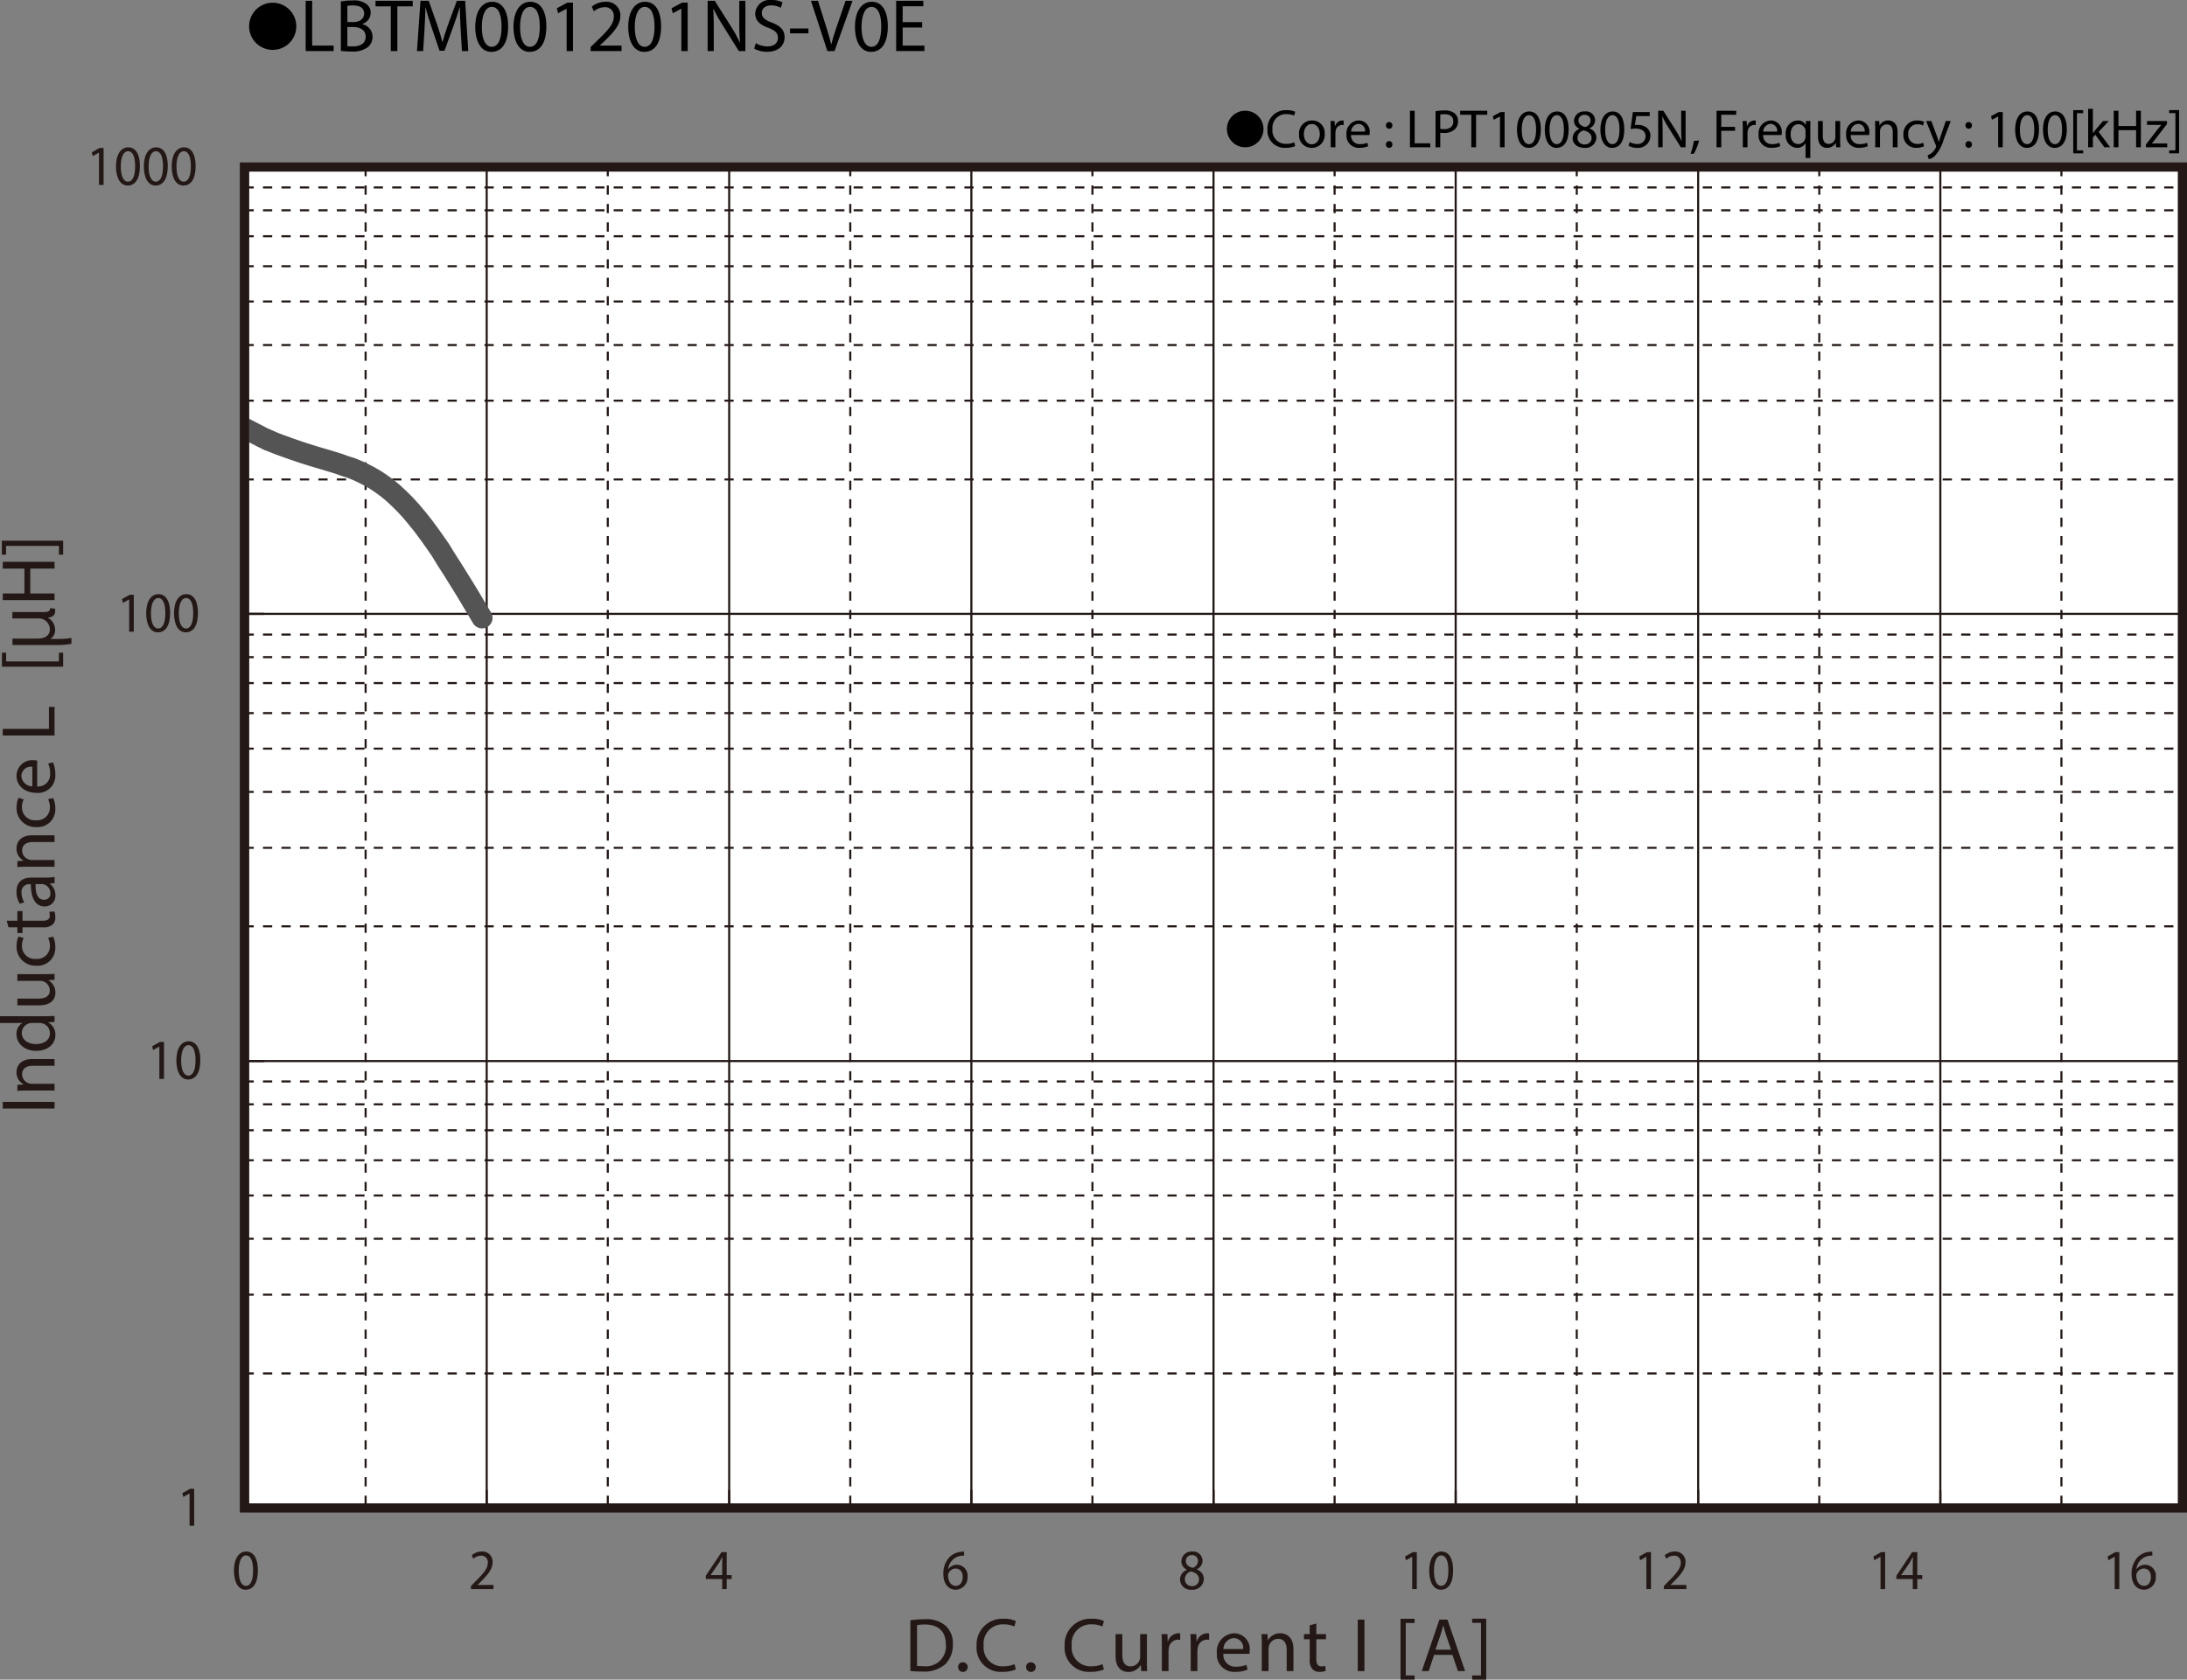 <svg id="レイヤー_1" data-name="レイヤー 1" xmlns="http://www.w3.org/2000/svg" xmlns:xlink="http://www.w3.org/1999/xlink" viewBox="0 0 322.749 247.948">
  <rect x="0" y="0" width="322.749" height="247.948" fill="#808080" stroke="none"/>
  <defs>
    <style>
      .cls-1, .cls-3, .cls-4, .cls-5, .cls-7 {
        fill: none;
      }

      .cls-2 {
        fill: #fff;
      }

      .cls-3, .cls-4, .cls-5 {
        stroke: #231815;
      }

      .cls-3 {
        stroke-miterlimit: 3.864;
        stroke-dasharray: 1.362 1.362;
      }

      .cls-3, .cls-4 {
        stroke-width: 0.309px;
      }

      .cls-4, .cls-5, .cls-7 {
        stroke-linecap: round;
      }

      .cls-4, .cls-7 {
        stroke-linejoin: round;
      }

      .cls-5 {
        stroke-miterlimit: 10;
        stroke-width: 1.327px;
      }

      .cls-6 {
        clip-path: url(#clip-path);
      }

      .cls-7 {
        stroke: #545454;
        stroke-width: 3.09px;
      }

      .cls-8 {
        fill: #231815;
      }
    </style>
    <clipPath id="clip-path" transform="translate(-2.149 -1.671)">
      <rect class="cls-1" x="38.242" y="63.362" width="5.239" height="4.927"/>
    </clipPath>
  </defs>
  <title>TM_DC-Bias1-LBTM001201NS-V0E</title>
  <g>
    <path d="M45.876,5.59a3.482,3.482,0,1,1-3.478-3.518A3.496,3.496,0,0,1,45.876,5.59Z" transform="translate(-2.149 -1.671)"/>
    <path d="M47.26,1.792h.958V8.404h3.168V9.207h-4.126Z" transform="translate(-2.149 -1.671)"/>
    <path d="M52.452,1.891a9.245,9.245,0,0,1,1.75-.154,3.064,3.064,0,0,1,2.035.539A1.555,1.555,0,0,1,56.853,3.585a1.761,1.761,0,0,1-1.254,1.628v.022a1.912,1.912,0,0,1,1.529,1.859,1.999,1.999,0,0,1-.627,1.485A3.724,3.724,0,0,1,53.938,9.273a11.211,11.211,0,0,1-1.485-.088Zm.958,3.036h.869c1.012,0,1.606-.528,1.606-1.243,0-.869-.66-1.21-1.628-1.21a4.09,4.09,0,0,0-.847.066Zm0,3.554a5.088,5.088,0,0,0,.803.044c.99,0,1.903-.363,1.903-1.441,0-1.012-.869-1.43-1.914-1.43h-.792Z" transform="translate(-2.149 -1.671)"/>
    <path d="M59.822,2.606H57.567V1.792h5.49v.814h-2.267V9.207h-.968Z" transform="translate(-2.149 -1.671)"/>
    <path d="M70.13,5.951C70.075,4.917,70.009,3.673,70.02,2.749h-.033c-.253.869-.561,1.793-.935,2.816L67.743,9.163H67.017L65.817,5.631c-.352-1.045-.649-2.002-.858-2.882h-.022c-.022.924-.077,2.167-.143,3.278L64.596,9.207h-.913l.517-7.415h1.221l1.265,3.586c.308.913.561,1.728.748,2.498h.033c.187-.748.451-1.562.781-2.498L69.569,1.792H70.79l.462,7.415h-.935Z" transform="translate(-2.149 -1.671)"/>
    <path d="M77.136,5.555c0,2.431-.902,3.773-2.486,3.773-1.397,0-2.343-1.309-2.365-3.675,0-2.398,1.034-3.718,2.486-3.718C76.278,1.935,77.136,3.277,77.136,5.555Zm-3.883.11c0,1.859.572,2.916,1.452,2.916.99,0,1.463-1.155,1.463-2.981,0-1.76-.451-2.916-1.452-2.916C73.869,2.683,73.253,3.717,73.253,5.665Z" transform="translate(-2.149 -1.671)"/>
    <path d="M82.779,5.555c0,2.431-.902,3.773-2.486,3.773-1.397,0-2.343-1.309-2.365-3.675,0-2.398,1.034-3.718,2.486-3.718C81.921,1.935,82.779,3.277,82.779,5.555Zm-3.883.11c0,1.859.572,2.916,1.452,2.916.99,0,1.463-1.155,1.463-2.981,0-1.76-.451-2.916-1.452-2.916C79.512,2.683,78.896,3.717,78.896,5.665Z" transform="translate(-2.149 -1.671)"/>
    <path d="M85.771,2.958h-.022l-1.243.671-.187-.737,1.562-.836h.825V9.207H85.771Z" transform="translate(-2.149 -1.671)"/>
    <path d="M89.313,9.207V8.613l.759-.737c1.826-1.738,2.651-2.663,2.662-3.741a1.276,1.276,0,0,0-1.419-1.397,2.436,2.436,0,0,0-1.519.605l-.308-.682a3.139,3.139,0,0,1,2.024-.726,2.012,2.012,0,0,1,2.189,2.079c0,1.32-.957,2.388-2.464,3.84l-.572.528v.022h3.212V9.207Z" transform="translate(-2.149 -1.671)"/>
    <path d="M99.709,5.555c0,2.431-.902,3.773-2.486,3.773-1.397,0-2.343-1.309-2.365-3.675,0-2.398,1.034-3.718,2.486-3.718C98.851,1.935,99.709,3.277,99.709,5.555Zm-3.883.11c0,1.859.572,2.916,1.452,2.916.99,0,1.463-1.155,1.463-2.981,0-1.76-.451-2.916-1.452-2.916C96.441,2.683,95.825,3.717,95.825,5.665Z" transform="translate(-2.149 -1.671)"/>
    <path d="M102.7,2.958h-.022l-1.243.671-.187-.737,1.562-.836h.825V9.207h-.936Z" transform="translate(-2.149 -1.671)"/>
    <path d="M106.583,9.207V1.792h1.045l2.376,3.751a21.056,21.056,0,0,1,1.331,2.409l.022-.011c-.088-.99-.11-1.892-.11-3.047V1.792h.902V9.207h-.968l-2.354-3.763a23.522,23.522,0,0,1-1.386-2.475L107.408,2.98c.055.935.077,1.827.077,3.059V9.207Z" transform="translate(-2.149 -1.671)"/>
    <path d="M113.689,8.041a3.396,3.396,0,0,0,1.716.484c.979,0,1.551-.517,1.551-1.265,0-.693-.396-1.089-1.397-1.474-1.21-.429-1.958-1.056-1.958-2.102a2.135,2.135,0,0,1,2.398-2.013,3.37,3.37,0,0,1,1.639.363l-.264.781a2.957,2.957,0,0,0-1.408-.352c-1.012,0-1.397.605-1.397,1.111,0,.693.451,1.034,1.474,1.43,1.254.484,1.892,1.089,1.892,2.178,0,1.145-.847,2.134-2.596,2.134a3.831,3.831,0,0,1-1.893-.473Z" transform="translate(-2.149 -1.671)"/>
    <path d="M121.455,5.874v.715h-2.717V5.874Z" transform="translate(-2.149 -1.671)"/>
    <path d="M124.249,9.207l-2.42-7.415h1.034l1.155,3.652c.319,1.001.594,1.903.792,2.772h.022c.209-.858.517-1.793.847-2.761L126.934,1.792h1.023l-2.651,7.415Z" transform="translate(-2.149 -1.671)"/>
    <path d="M133.17,5.555c0,2.431-.902,3.773-2.486,3.773-1.397,0-2.343-1.309-2.365-3.675,0-2.398,1.034-3.718,2.486-3.718C132.312,1.935,133.17,3.277,133.17,5.555Zm-3.883.11c0,1.859.572,2.916,1.452,2.916.99,0,1.463-1.155,1.463-2.981,0-1.76-.451-2.916-1.452-2.916C129.903,2.683,129.287,3.717,129.287,5.665Z" transform="translate(-2.149 -1.671)"/>
    <path d="M138.242,5.73h-2.882V8.404h3.212V9.207h-4.17V1.792h4.005v.803h-3.047V4.938h2.882Z" transform="translate(-2.149 -1.671)"/>
  </g>
  <rect class="cls-2" x="36.094" y="24.695" width="286.01" height="197.932"/>
  <path class="cls-3" d="M38.236,29.34H324.234M38.236,32.716H324.234M38.236,36.547H324.234M38.236,40.973H324.234M38.236,46.174H324.234M38.236,52.605H324.234M38.236,60.818H324.234M38.236,72.448H324.234M38.236,95.348H324.234M38.236,98.68H324.234m-285.998,3.83H324.234m-285.998,4.426H324.234m-285.998,5.248H324.234M38.236,118.571H324.234m-285.998,8.254H324.234M38.236,138.414H324.234M38.236,161.314H324.234M38.236,164.688H324.234M38.236,168.52H324.234M38.236,172.948H324.234M38.236,178.147H324.234m-285.998,6.388H324.234m-285.998,8.257H324.234M38.236,204.421H324.234" transform="translate(-2.149 -1.671)"/>
  <path class="cls-4" d="M38.236,26.328H324.234M38.236,92.294H324.234M38.236,158.305H324.234" transform="translate(-2.149 -1.671)"/>
  <path class="cls-3" d="M306.365,26.328V224.268m-35.737-197.939V224.268M234.841,26.328V224.268M199.105,26.328V224.268M163.365,26.328V224.268M127.629,26.328V224.268M91.844,26.328V224.268M56.105,26.328V224.268" transform="translate(-2.149 -1.671)"/>
  <path class="cls-4" d="M324.234,26.328V224.268M288.496,26.328V224.268M252.759,26.328V224.268M216.973,26.328V224.268M181.235,26.328V224.268M145.5,26.328V224.268M109.76,26.328V224.268M73.974,26.328V224.268" transform="translate(-2.149 -1.671)"/>
  <rect class="cls-5" x="36.088" y="24.657" width="285.996" height="197.939"/>
  <path class="cls-4" d="M38.236,26.328V224.268m0,0h2.841m-2.841-65.963h2.841m-2.841-66.011h2.841m-2.841-65.966h2.841m-2.841,197.939H324.234m-285.998,0v-2.557m35.738,2.557v-2.557m35.787,2.557v-2.557m35.74,2.557v-2.557m35.735,2.557v-2.557m35.738,2.557v-2.557m35.786,2.557v-2.557m35.738,2.557v-2.557m35.738,2.557v-2.557" transform="translate(-2.149 -1.671)"/>
  <g class="cls-6">
    <polyline class="cls-7" points="36.087 63.204 38.731 64.574 39.613 64.986"/>
  </g>
  <path class="cls-7" d="M41.762,66.657l.881.363.833.321,1.762.636m0,0,1.763.595,1.762.548m0,0,1.714.501,1.763.548m0,0,.88.319.882.275.883.365.88.41m0,0,.882.457.88.502.883.591.88.641m0,0,.882.729.832.775.88.869.881.958m0,0,.882,1.049.881,1.093.882,1.187.88,1.231m0,0,.883,1.279.832,1.367.88,1.367.881,1.414m0,0,.88,1.414.883,1.46,1.762,2.969" transform="translate(-2.149 -1.671)"/>
  <path class="cls-8" d="M30.123,222.133h-.016l-.905.512-.137-.562,1.138-.638h.601v5.455h-.681Z" transform="translate(-2.149 -1.671)"/>
  <g>
    <path class="cls-8" d="M25.667,156.166h-.016l-.905.512-.137-.562,1.138-.638h.601v5.455H25.667Z" transform="translate(-2.149 -1.671)"/>
    <path class="cls-8" d="M31.709,158.146c0,1.855-.657,2.879-1.811,2.879-1.018,0-1.706-.999-1.723-2.804,0-1.829.753-2.836,1.811-2.836C31.084,155.386,31.709,156.409,31.709,158.146Zm-2.828.084c0,1.418.417,2.224,1.058,2.224.721,0,1.065-.881,1.065-2.274,0-1.343-.328-2.224-1.058-2.224C29.33,155.956,28.881,156.745,28.881,158.23Z" transform="translate(-2.149 -1.671)"/>
  </g>
  <g>
    <path class="cls-8" d="M21.212,90.158h-.016l-.905.512-.137-.562,1.138-.638h.601V94.925h-.681Z" transform="translate(-2.149 -1.671)"/>
    <path class="cls-8" d="M27.254,92.139c0,1.854-.657,2.878-1.811,2.878-1.018,0-1.706-.999-1.723-2.803,0-1.829.753-2.836,1.811-2.836C26.629,89.377,27.254,90.401,27.254,92.139Zm-2.828.084c0,1.418.417,2.224,1.058,2.224.721,0,1.065-.881,1.065-2.274,0-1.343-.328-2.224-1.058-2.224C24.875,89.948,24.426,90.737,24.426,92.223Z" transform="translate(-2.149 -1.671)"/>
    <path class="cls-8" d="M31.365,92.139c0,1.854-.657,2.878-1.811,2.878-1.018,0-1.706-.999-1.723-2.803,0-1.829.753-2.836,1.811-2.836C30.74,89.377,31.365,90.401,31.365,92.139Zm-2.828.084c0,1.418.417,2.224,1.058,2.224.721,0,1.065-.881,1.065-2.274,0-1.343-.328-2.224-1.058-2.224C28.986,89.948,28.537,90.737,28.537,92.223Z" transform="translate(-2.149 -1.671)"/>
  </g>
  <g>
    <path class="cls-8" d="M16.756,24.2h-.016l-.905.512-.137-.562,1.138-.638h.601V28.967h-.681Z" transform="translate(-2.149 -1.671)"/>
    <path class="cls-8" d="M22.798,26.181c0,1.855-.657,2.878-1.811,2.878-1.018,0-1.706-.999-1.723-2.803,0-1.829.753-2.836,1.811-2.836C22.173,23.419,22.798,24.443,22.798,26.181Zm-2.828.084c0,1.418.417,2.224,1.058,2.224.721,0,1.065-.881,1.065-2.274,0-1.343-.328-2.224-1.058-2.224C20.419,23.99,19.97,24.779,19.97,26.265Z" transform="translate(-2.149 -1.671)"/>
    <path class="cls-8" d="M26.909,26.181c0,1.855-.657,2.878-1.811,2.878-1.018,0-1.706-.999-1.723-2.803,0-1.829.753-2.836,1.811-2.836C26.284,23.419,26.909,24.443,26.909,26.181Zm-2.828.084c0,1.418.417,2.224,1.058,2.224.721,0,1.065-.881,1.065-2.274,0-1.343-.328-2.224-1.058-2.224C24.53,23.99,24.081,24.779,24.081,26.265Z" transform="translate(-2.149 -1.671)"/>
    <path class="cls-8" d="M31.02,26.181c0,1.855-.657,2.878-1.811,2.878-1.018,0-1.706-.999-1.723-2.803,0-1.829.753-2.836,1.811-2.836C30.395,23.419,31.02,24.443,31.02,26.181Zm-2.828.084c0,1.418.417,2.224,1.058,2.224.721,0,1.065-.881,1.065-2.274,0-1.343-.328-2.224-1.058-2.224C28.641,23.99,28.191,24.779,28.191,26.265Z" transform="translate(-2.149 -1.671)"/>
  </g>
  <rect class="cls-5" x="36.088" y="24.657" width="285.996" height="197.939"/>
  <g>
    <path class="cls-8" d="M136.495,240.857a14.272,14.272,0,0,1,2.098-.157,4.391,4.391,0,0,1,3.095.947,3.488,3.488,0,0,1,1.077,2.729,4.005,4.005,0,0,1-1.1,2.954,4.72,4.72,0,0,1-3.378,1.094,15.964,15.964,0,0,1-1.792-.09Zm.986,6.721a6.287,6.287,0,0,0,.998.057,2.93,2.93,0,0,0,3.254-3.225c.011-1.793-1.009-2.933-3.096-2.933a5.686,5.686,0,0,0-1.156.102Z" transform="translate(-2.149 -1.671)"/>
    <path class="cls-8" d="M143.542,247.771a.668.668,0,0,1,.68-.711.711.711,0,1,1-.68.711Z" transform="translate(-2.149 -1.671)"/>
    <path class="cls-8" d="M152.065,248.108a4.912,4.912,0,0,1-2.018.36A3.561,3.561,0,0,1,146.272,244.624a3.793,3.793,0,0,1,3.99-3.992,4.106,4.106,0,0,1,1.814.339l-.238.801a3.605,3.605,0,0,0-1.542-.316,2.833,2.833,0,0,0-2.981,3.135,2.77,2.77,0,0,0,2.937,3.057,3.952,3.952,0,0,0,1.609-.316Z" transform="translate(-2.149 -1.671)"/>
    <path class="cls-8" d="M153.58,247.771a.668.668,0,0,1,.68-.711.711.711,0,1,1-.68.711Z" transform="translate(-2.149 -1.671)"/>
    <path class="cls-8" d="M165.059,248.108a4.912,4.912,0,0,1-2.018.36,3.561,3.561,0,0,1-3.775-3.845,3.793,3.793,0,0,1,3.99-3.992,4.106,4.106,0,0,1,1.814.339l-.238.801a3.605,3.605,0,0,0-1.542-.316,2.833,2.833,0,0,0-2.981,3.135,2.77,2.77,0,0,0,2.937,3.057,3.952,3.952,0,0,0,1.609-.316Z" transform="translate(-2.149 -1.671)"/>
    <path class="cls-8" d="M171.404,246.868c0,.563.012,1.06.046,1.488h-.885l-.057-.891h-.022a2.067,2.067,0,0,1-1.814,1.015c-.861,0-1.893-.474-1.893-2.391v-3.191h.997v3.022c0,1.037.317,1.736,1.225,1.736a1.398,1.398,0,0,0,1.406-1.409v-3.35h.997Z" transform="translate(-2.149 -1.671)"/>
    <path class="cls-8" d="M173.609,244.602c0-.643-.011-1.195-.045-1.703h.873l.034,1.071h.045a1.646,1.646,0,0,1,1.52-1.195,1.087,1.087,0,0,1,.283.034v.936a1.511,1.511,0,0,0-.34-.033,1.395,1.395,0,0,0-1.338,1.273,2.812,2.812,0,0,0-.046.463v2.909h-.986Z" transform="translate(-2.149 -1.671)"/>
    <path class="cls-8" d="M177.87,244.602c0-.643-.011-1.195-.045-1.703h.873l.034,1.071h.045a1.647,1.647,0,0,1,1.52-1.195,1.093,1.093,0,0,1,.283.034v.936a1.517,1.517,0,0,0-.34-.033,1.395,1.395,0,0,0-1.338,1.273,2.817,2.817,0,0,0-.045.463v2.909h-.987Z" transform="translate(-2.149 -1.671)"/>
    <path class="cls-8" d="M182.686,245.808a1.754,1.754,0,0,0,1.883,1.895,3.629,3.629,0,0,0,1.518-.281l.17.71a4.455,4.455,0,0,1-1.824.338,2.541,2.541,0,0,1-2.699-2.751,2.656,2.656,0,0,1,2.574-2.943,2.316,2.316,0,0,1,2.268,2.571,4.093,4.093,0,0,1-.033.462Zm2.926-.71a1.416,1.416,0,0,0-1.385-1.612,1.647,1.647,0,0,0-1.529,1.612Z" transform="translate(-2.149 -1.671)"/>
    <path class="cls-8" d="M188.359,244.376c0-.563-.01-1.026-.045-1.478h.885l.057.902h.023a2.018,2.018,0,0,1,1.812-1.026c.76,0,1.939.451,1.939,2.323v3.259h-.998V245.21c0-.879-.328-1.612-1.27-1.612a1.416,1.416,0,0,0-1.338,1.015,1.435,1.435,0,0,0-.068.463v3.281h-.998Z" transform="translate(-2.149 -1.671)"/>
    <path class="cls-8" d="M196.406,241.331v1.567H197.834v.756h-1.428v2.943c0,.676.191,1.06.748,1.06a2.268,2.268,0,0,0,.578-.067l.045.744a2.453,2.453,0,0,1-.885.135,1.385,1.385,0,0,1-1.076-.417,2.016,2.016,0,0,1-.385-1.421V243.654h-.852v-.756h.852v-1.308Z" transform="translate(-2.149 -1.671)"/>
    <path class="cls-8" d="M203.508,240.756v7.601h-.986v-7.601Z" transform="translate(-2.149 -1.671)"/>
    <path class="cls-8" d="M208.834,249.619v-8.987h2.074v.62h-1.305V248.999h1.305v.62Z" transform="translate(-2.149 -1.671)"/>
    <path class="cls-8" d="M213.785,245.966l-.793,2.391H211.971l2.598-7.601h1.189l2.607,7.601h-1.055l-.816-2.391Zm2.506-.767-.748-2.188c-.17-.496-.283-.947-.396-1.387h-.023c-.113.45-.238.913-.385,1.375l-.748,2.199Z" transform="translate(-2.149 -1.671)"/>
    <path class="cls-8" d="M221.479,240.621v8.998H219.404V248.999H220.707v-7.758H219.404v-.62Z" transform="translate(-2.149 -1.671)"/>
  </g>
  <g>
    <path class="cls-8" d="M2.557,164.332h7.641v.98H2.557Z" transform="translate(-2.149 -1.671)"/>
    <path class="cls-8" d="M6.196,162.653c-.567,0-1.032.012-1.485.045v-.879l.907-.057v-.022a2.006,2.006,0,0,1-1.032-1.805c0-.755.453-1.928,2.335-1.928h3.276V159H7.035c-.885,0-1.621.327-1.621,1.263a1.412,1.412,0,0,0,1.021,1.331,1.445,1.445,0,0,0,.465.067h3.299v.992Z" transform="translate(-2.149 -1.671)"/>
    <path class="cls-8" d="M2.149,151.685H8.781c.487,0,1.043-.011,1.417-.045v.891l-.952.046v.022a2.017,2.017,0,0,1,1.077,1.86c0,1.319-1.123,2.334-2.789,2.334-1.826.012-2.948-1.116-2.948-2.446a1.821,1.821,0,0,1,.839-1.646v-.022H2.149Zm4.795.993a1.742,1.742,0,0,0-.419.045,1.461,1.461,0,0,0-1.157,1.432c0,1.026.907,1.636,2.12,1.636,1.111,0,2.029-.542,2.029-1.613a1.493,1.493,0,0,0-1.19-1.454,1.721,1.721,0,0,0-.431-.045Z" transform="translate(-2.149 -1.671)"/>
    <path class="cls-8" d="M8.702,145.476c.566,0,1.065-.012,1.496-.046v.88l-.896.057v.022a2.05,2.05,0,0,1,1.021,1.804c0,.857-.477,1.884-2.403,1.884h-3.209V149.084H7.749c1.043,0,1.746-.316,1.746-1.218a1.435,1.435,0,0,0-.907-1.309,1.453,1.453,0,0,0-.51-.09H4.711v-.992Z" transform="translate(-2.149 -1.671)"/>
    <path class="cls-8" d="M9.994,139.941a3.647,3.647,0,0,1,.317,1.567,2.6,2.6,0,0,1-2.8,2.718,2.781,2.781,0,0,1-2.914-2.932,3.31,3.31,0,0,1,.283-1.376l.771.226a2.297,2.297,0,0,0-.261,1.15,1.895,1.895,0,0,0,2.075,1.929,1.877,1.877,0,0,0,2.052-1.895,2.798,2.798,0,0,0-.271-1.218Z" transform="translate(-2.149 -1.671)"/>
    <path class="cls-8" d="M3.135,137.588H4.711V136.167H5.471v1.421h2.959c.68,0,1.065-.191,1.065-.744a2.236,2.236,0,0,0-.067-.575l.748-.045a2.423,2.423,0,0,1,.136.88,1.375,1.375,0,0,1-.419,1.071,2.046,2.046,0,0,1-1.429.383H5.471v.846H4.711v-.846H3.396Z" transform="translate(-2.149 -1.671)"/>
    <path class="cls-8" d="M10.198,132.032l-.691.078v.034a2.03,2.03,0,0,1,.816,1.669,1.559,1.559,0,0,1-1.576,1.669c-1.326,0-2.052-1.173-2.041-3.281H6.593a1.129,1.129,0,0,0-1.27,1.24,2.711,2.711,0,0,0,.408,1.421l-.658.226a3.373,3.373,0,0,1-.487-1.793c0-1.669,1.145-2.075,2.245-2.075H8.883a7.797,7.797,0,0,0,1.315-.09Zm-2.801.146c-.022,1.082.171,2.312,1.236,2.312a.88.88,0,0,0,.952-.937,1.359,1.359,0,0,0-.918-1.319,1.069,1.069,0,0,0-.317-.056Z" transform="translate(-2.149 -1.671)"/>
    <path class="cls-8" d="M6.196,129.621c-.567,0-1.032.012-1.485.045v-.879l.907-.057V128.708a2.006,2.006,0,0,1-1.032-1.805c0-.755.453-1.928,2.335-1.928h3.276v.992H7.035c-.885,0-1.621.327-1.621,1.263a1.412,1.412,0,0,0,1.021,1.331,1.445,1.445,0,0,0,.465.067h3.299v.992Z" transform="translate(-2.149 -1.671)"/>
    <path class="cls-8" d="M9.994,119.476a3.647,3.647,0,0,1,.317,1.567,2.6,2.6,0,0,1-2.8,2.718,2.781,2.781,0,0,1-2.914-2.932,3.31,3.31,0,0,1,.283-1.376l.771.226a2.297,2.297,0,0,0-.261,1.15,1.895,1.895,0,0,0,2.075,1.929,1.877,1.877,0,0,0,2.052-1.895,2.798,2.798,0,0,0-.271-1.218Z" transform="translate(-2.149 -1.671)"/>
    <path class="cls-8" d="M7.636,117.765A1.753,1.753,0,0,0,9.541,115.894a3.565,3.565,0,0,0-.284-1.512l.715-.169a4.41,4.41,0,0,1,.34,1.815,2.542,2.542,0,0,1-2.767,2.684c-1.655,0-2.958-.97-2.958-2.56A2.321,2.321,0,0,1,7.171,113.898a3.914,3.914,0,0,1,.465.033ZM6.922,114.856a1.419,1.419,0,0,0-1.621,1.376,1.65,1.65,0,0,0,1.621,1.522Z" transform="translate(-2.149 -1.671)"/>
    <path class="cls-8" d="M2.557,110.249v-.98h6.814v-3.248h.827v4.228Z" transform="translate(-2.149 -1.671)"/>
    <path class="cls-8" d="M11.468,100.084H2.432V98.02h.624v1.297h7.789V98.02h.623Z" transform="translate(-2.149 -1.671)"/>
    <path class="cls-8" d="M3.986,96.883v-.947H7.74c.947,0,1.771-.383,1.771-1.398A1.647,1.647,0,0,0,7.819,92.959H3.975v-.936H8.575c.677,0,.958-.135.98-.586l.699.09a.987.987,0,0,1,.046.327c0,.485-.271.913-1.061,1.003v.034A1.944,1.944,0,0,1,10.277,94.605a1.48,1.48,0,0,1-.71,1.387h.834a12.886,12.886,0,0,0,2.29-.146v.857a9.32,9.32,0,0,1-2.211.18Z" transform="translate(-2.149 -1.671)"/>
    <path class="cls-8" d="M2.557,89.275H5.754V85.599H2.557v-.992h7.641v.992h-3.583v3.676h3.583v.981H2.557Z" transform="translate(-2.149 -1.671)"/>
    <path class="cls-8" d="M2.421,81.487h9.047v2.063h-.623V82.254H3.044v1.297H2.421Z" transform="translate(-2.149 -1.671)"/>
  </g>
  <g>
    <path class="cls-8" d="M40.207,233.467c0,1.854-.657,2.879-1.811,2.879-1.018,0-1.706-.999-1.723-2.804,0-1.829.753-2.836,1.811-2.836C39.582,230.706,40.207,231.729,40.207,233.467Zm-2.828.084c0,1.418.417,2.224,1.058,2.224.721,0,1.065-.881,1.065-2.274,0-1.343-.328-2.224-1.058-2.224C37.828,231.276,37.379,232.065,37.379,233.551Z" transform="translate(-2.149 -1.671)"/>
    <path class="cls-8" d="M71.647,236.253v-.453l.553-.562c1.33-1.326,1.931-2.031,1.938-2.854a.953.953,0,0,0-1.033-1.065A1.731,1.731,0,0,0,72,231.78l-.225-.52a2.225,2.225,0,0,1,1.475-.554,1.5,1.5,0,0,1,1.594,1.586c0,1.007-.696,1.821-1.794,2.929l-.417.402v.018h2.339v.612Z" transform="translate(-2.149 -1.671)"/>
    <path class="cls-8" d="M108.728,236.253v-1.485h-2.419v-.487l2.323-3.482h.761v3.391h.729v.579h-.729v1.485Zm0-2.064v-1.821c0-.285.009-.57.024-.855h-.024c-.16.318-.288.554-.433.806l-1.273,1.855v.017Z" transform="translate(-2.149 -1.671)"/>
    <path class="cls-8" d="M144.424,231.318a2.431,2.431,0,0,0-.529.033A2.175,2.175,0,0,0,142.084,233.29h.024a1.528,1.528,0,0,1,1.258-.629,1.588,1.588,0,0,1,1.569,1.763,1.79,1.79,0,0,1-1.73,1.922c-1.114,0-1.843-.907-1.843-2.325a3.521,3.521,0,0,1,.881-2.459,2.785,2.785,0,0,1,1.666-.806,3.29,3.29,0,0,1,.514-.042Zm-.201,3.147c0-.781-.424-1.251-1.073-1.251a1.155,1.155,0,0,0-1.009.672.642.642,0,0,0-.08.327c.016.897.408,1.561,1.145,1.561C143.814,235.774,144.223,235.246,144.223,234.466Z" transform="translate(-2.149 -1.671)"/>
    <path class="cls-8" d="M176.289,234.868a1.551,1.551,0,0,1,1.033-1.46l-.008-.025a1.352,1.352,0,0,1-.825-1.226,1.483,1.483,0,0,1,1.609-1.451,1.369,1.369,0,0,1,1.515,1.343,1.389,1.389,0,0,1-.857,1.275v.025a1.501,1.501,0,0,1,1.05,1.409,1.632,1.632,0,0,1-1.77,1.587A1.565,1.565,0,0,1,176.289,234.868Zm2.804-.033c0-.663-.441-.982-1.145-1.192a1.171,1.171,0,0,0-.938,1.125.985.985,0,0,0,1.041,1.041A.962.962,0,0,0,179.093,234.835Zm-1.939-2.728c0,.545.393.839.994,1.007a1.063,1.063,0,0,0,.793-.99.83.83,0,0,0-.882-.89A.847.847,0,0,0,177.153,232.107Z" transform="translate(-2.149 -1.671)"/>
    <path class="cls-8" d="M210.557,231.486H210.541l-.905.512-.137-.562,1.138-.638h.601v5.455h-.681Z" transform="translate(-2.149 -1.671)"/>
    <path class="cls-8" d="M216.598,233.467c0,1.854-.657,2.879-1.811,2.879-1.018,0-1.706-.999-1.723-2.804,0-1.829.753-2.836,1.811-2.836C215.973,230.706,216.598,231.729,216.598,233.467Zm-2.828.084c0,1.418.417,2.224,1.058,2.224.721,0,1.065-.881,1.065-2.274,0-1.343-.328-2.224-1.058-2.224C214.219,231.276,213.77,232.065,213.77,233.551Z" transform="translate(-2.149 -1.671)"/>
    <path class="cls-8" d="M245.113,231.486h-.016l-.905.512-.137-.562,1.138-.638h.601v5.455h-.681Z" transform="translate(-2.149 -1.671)"/>
    <path class="cls-8" d="M247.694,236.253v-.453l.553-.562c1.33-1.326,1.931-2.031,1.938-2.854a.953.953,0,0,0-1.033-1.065,1.731,1.731,0,0,0-1.105.462l-.225-.52a2.225,2.225,0,0,1,1.475-.554,1.5,1.5,0,0,1,1.594,1.586c0,1.007-.696,1.821-1.794,2.929l-.417.402v.018h2.339v.612Z" transform="translate(-2.149 -1.671)"/>
    <path class="cls-8" d="M279.67,231.486h-.016l-.905.512-.137-.562,1.138-.638h.601v5.455h-.681Z" transform="translate(-2.149 -1.671)"/>
    <path class="cls-8" d="M284.43,236.253v-1.485h-2.419v-.487l2.323-3.482h.761v3.391h.729v.579h-.729v1.485Zm0-2.064v-1.821c0-.285.009-.57.024-.855h-.024c-.16.318-.288.554-.433.806l-1.273,1.855v.017Z" transform="translate(-2.149 -1.671)"/>
    <path class="cls-8" d="M314.227,231.486h-.016l-.905.512-.137-.562,1.138-.638h.601v5.455h-.681Z" transform="translate(-2.149 -1.671)"/>
    <path class="cls-8" d="M319.779,231.318a2.425,2.425,0,0,0-.528.033,2.175,2.175,0,0,0-1.811,1.938h.024a1.528,1.528,0,0,1,1.258-.629,1.589,1.589,0,0,1,1.57,1.763,1.791,1.791,0,0,1-1.73,1.922c-1.114,0-1.843-.907-1.843-2.325a3.521,3.521,0,0,1,.881-2.459,2.785,2.785,0,0,1,1.667-.806,3.268,3.268,0,0,1,.512-.042Zm-.2,3.147c0-.781-.424-1.251-1.073-1.251a1.155,1.155,0,0,0-1.009.672.642.642,0,0,0-.08.327c.016.897.408,1.561,1.146,1.561C319.171,235.774,319.579,235.246,319.579,234.466Z" transform="translate(-2.149 -1.671)"/>
  </g>
  <g>
    <path d="M185.911,18.017a2.698,2.698,0,1,1-2.698,2.698A2.695,2.695,0,0,1,185.911,18.017Z" transform="translate(-2.149 -1.671)"/>
    <path d="M193.287,23.234a3.454,3.454,0,0,1-1.424.256,2.518,2.518,0,0,1-2.662-2.727,2.682,2.682,0,0,1,2.814-2.831,2.894,2.894,0,0,1,1.279.24l-.168.568a2.534,2.534,0,0,0-1.088-.224,2.004,2.004,0,0,0-2.103,2.223,1.959,1.959,0,0,0,2.071,2.167,2.782,2.782,0,0,0,1.135-.224Z" transform="translate(-2.149 -1.671)"/>
    <path d="M197.639,21.443a1.891,1.891,0,0,1-1.927,2.055,1.84,1.84,0,0,1-1.855-1.991,1.89,1.89,0,0,1,1.919-2.055A1.833,1.833,0,0,1,197.639,21.443Zm-3.07.04c0,.847.487,1.487,1.175,1.487.672,0,1.176-.631,1.176-1.503,0-.656-.328-1.487-1.159-1.487C194.928,19.979,194.568,20.747,194.568,21.483Z" transform="translate(-2.149 -1.671)"/>
    <path d="M198.529,20.747c0-.456-.008-.848-.032-1.207h.615l.024.759h.032a1.161,1.161,0,0,1,1.071-.848.768.768,0,0,1,.199.024v.664a1.04,1.04,0,0,0-.239-.024.987.987,0,0,0-.943.904,1.913,1.913,0,0,0-.032.328v2.063h-.695Z" transform="translate(-2.149 -1.671)"/>
    <path d="M201.536,21.603a1.24,1.24,0,0,0,1.327,1.343,2.545,2.545,0,0,0,1.071-.2l.12.504a3.138,3.138,0,0,1-1.287.24,1.797,1.797,0,0,1-1.903-1.951,1.879,1.879,0,0,1,1.815-2.087,1.64,1.64,0,0,1,1.599,1.823,2.704,2.704,0,0,1-.023.328Zm2.062-.503a1.002,1.002,0,0,0-.976-1.144,1.166,1.166,0,0,0-1.079,1.144Z" transform="translate(-2.149 -1.671)"/>
    <path d="M206.681,20.18a.476.476,0,1,1,.951,0,.476.476,0,1,1-.951,0Zm0,2.822a.476.476,0,1,1,.951,0,.476.476,0,1,1-.951,0Z" transform="translate(-2.149 -1.671)"/>
    <path d="M210.224,18.021h.696v4.806h2.303v.584h-2.999Z" transform="translate(-2.149 -1.671)"/>
    <path d="M214,18.084a8.097,8.097,0,0,1,1.336-.104,2.213,2.213,0,0,1,1.511.448,1.449,1.449,0,0,1,.472,1.127,1.584,1.584,0,0,1-.416,1.151,2.229,2.229,0,0,1-1.646.592,2.386,2.386,0,0,1-.56-.048v2.159H214Zm.696,2.599a2.324,2.324,0,0,0,.575.056c.84,0,1.352-.408,1.352-1.151,0-.712-.504-1.056-1.271-1.056a2.893,2.893,0,0,0-.655.056Z" transform="translate(-2.149 -1.671)"/>
    <path d="M219.279,18.612h-1.639v-.592h3.989v.592H219.983v4.797h-.704Z" transform="translate(-2.149 -1.671)"/>
    <path d="M223.511,18.868h-.016l-.903.488-.137-.536,1.136-.608h.6v5.197h-.68Z" transform="translate(-2.149 -1.671)"/>
    <path d="M229.542,20.755c0,1.767-.655,2.743-1.807,2.743-1.016,0-1.703-.952-1.719-2.67,0-1.743.751-2.703,1.807-2.703C228.919,18.125,229.542,19.1,229.542,20.755Zm-2.822.08c0,1.352.416,2.119,1.056,2.119.72,0,1.063-.84,1.063-2.167,0-1.279-.328-2.119-1.056-2.119C227.168,18.668,226.72,19.42,226.72,20.835Z" transform="translate(-2.149 -1.671)"/>
    <path d="M233.646,20.755c0,1.767-.655,2.743-1.807,2.743-1.016,0-1.703-.952-1.719-2.67,0-1.743.751-2.703,1.807-2.703C233.022,18.125,233.646,19.1,233.646,20.755Zm-2.822.08c0,1.352.416,2.119,1.056,2.119.72,0,1.063-.84,1.063-2.167,0-1.279-.328-2.119-1.056-2.119C231.271,18.668,230.823,19.42,230.823,20.835Z" transform="translate(-2.149 -1.671)"/>
    <path d="M234.231,22.09a1.484,1.484,0,0,1,1.031-1.391l-.008-.024a1.286,1.286,0,0,1-.823-1.167,1.455,1.455,0,0,1,1.606-1.383,1.343,1.343,0,0,1,1.512,1.279,1.32,1.32,0,0,1-.855,1.215v.024a1.441,1.441,0,0,1,1.047,1.343,1.6,1.6,0,0,1-1.767,1.511C234.887,23.498,234.231,22.85,234.231,22.09Zm2.799-.032c0-.632-.44-.936-1.144-1.136a1.13,1.13,0,0,0-.936,1.072.961.961,0,0,0,1.039.991A.941.941,0,0,0,237.03,22.059ZM235.095,19.46c0,.52.392.799.991.959a1.024,1.024,0,0,0,.792-.944.808.808,0,0,0-.88-.847A.827.827,0,0,0,235.095,19.46Z" transform="translate(-2.149 -1.671)"/>
    <path d="M241.854,20.755c0,1.767-.655,2.743-1.807,2.743-1.016,0-1.703-.952-1.719-2.67,0-1.743.751-2.703,1.807-2.703C241.23,18.125,241.854,19.1,241.854,20.755Zm-2.822.08c0,1.352.416,2.119,1.056,2.119.72,0,1.063-.84,1.063-2.167,0-1.279-.328-2.119-1.056-2.119C239.479,18.668,239.031,19.42,239.031,20.835Z" transform="translate(-2.149 -1.671)"/>
    <path d="M245.605,18.804h-1.982l-.2,1.335a2.756,2.756,0,0,1,.424-.032,2.195,2.195,0,0,1,1.119.28,1.481,1.481,0,0,1,.744,1.335,1.803,1.803,0,0,1-1.936,1.775,2.542,2.542,0,0,1-1.295-.32l.176-.536a2.327,2.327,0,0,0,1.111.288,1.146,1.146,0,0,0,1.231-1.127c-.008-.672-.456-1.151-1.495-1.151a5.389,5.389,0,0,0-.72.056l.336-2.495h2.486Z" transform="translate(-2.149 -1.671)"/>
    <path d="M246.855,23.41V18.021h.76l1.728,2.727a15.308,15.308,0,0,1,.967,1.751l.017-.008c-.064-.72-.08-1.375-.08-2.215V18.021h.655v5.389h-.703l-1.712-2.734a17.142,17.142,0,0,1-1.007-1.799l-.024.008c.04.68.057,1.327.057,2.223v2.303Z" transform="translate(-2.149 -1.671)"/>
    <path d="M251.64,24.393a11.51,11.51,0,0,0,.479-1.911l.784-.08a9.804,9.804,0,0,1-.76,1.943Z" transform="translate(-2.149 -1.671)"/>
    <path d="M255.471,18.021h2.902v.584H256.167v1.791h2.038v.576H256.167v2.438h-.696Z" transform="translate(-2.149 -1.671)"/>
    <path d="M259.344,20.747c0-.456-.008-.848-.032-1.207h.615l.024.759h.032a1.161,1.161,0,0,1,1.071-.848.768.768,0,0,1,.199.024v.664a1.04,1.04,0,0,0-.239-.024.987.987,0,0,0-.943.904,1.914,1.914,0,0,0-.032.328v2.063h-.695Z" transform="translate(-2.149 -1.671)"/>
    <path d="M262.351,21.603a1.24,1.24,0,0,0,1.327,1.343,2.545,2.545,0,0,0,1.071-.2l.12.504a3.138,3.138,0,0,1-1.287.24,1.797,1.797,0,0,1-1.903-1.951,1.879,1.879,0,0,1,1.815-2.087,1.64,1.64,0,0,1,1.599,1.823,2.707,2.707,0,0,1-.023.328Zm2.062-.503a1.002,1.002,0,0,0-.976-1.144,1.166,1.166,0,0,0-1.079,1.144Z" transform="translate(-2.149 -1.671)"/>
    <path d="M268.605,22.81h-.017a1.377,1.377,0,0,1-1.263.688,1.765,1.765,0,0,1-1.64-1.959,1.854,1.854,0,0,1,1.751-2.087,1.271,1.271,0,0,1,1.191.672h.016l.024-.584h.664c-.017.328-.024.664-.024,1.063v4.39h-.703Zm0-1.703a1.224,1.224,0,0,0-.032-.296,1.029,1.029,0,0,0-1.008-.799c-.728,0-1.167.615-1.167,1.487,0,.768.367,1.439,1.144,1.439a1.048,1.048,0,0,0,1.007-.768,1.176,1.176,0,0,0,.057-.336Z" transform="translate(-2.149 -1.671)"/>
    <path d="M273.709,22.354c0,.399.008.751.031,1.055h-.623l-.04-.632h-.017a1.454,1.454,0,0,1-1.279.72c-.607,0-1.335-.336-1.335-1.695V19.54h.704v2.143c0,.735.224,1.231.863,1.231a.988.988,0,0,0,.991-1V19.54h.704Z" transform="translate(-2.149 -1.671)"/>
    <path d="M275.271,21.603a1.24,1.24,0,0,0,1.327,1.343,2.545,2.545,0,0,0,1.071-.2l.12.504a3.138,3.138,0,0,1-1.287.24,1.797,1.797,0,0,1-1.903-1.951,1.879,1.879,0,0,1,1.815-2.087,1.64,1.64,0,0,1,1.599,1.823,2.706,2.706,0,0,1-.023.328Zm2.062-.503a1.002,1.002,0,0,0-.976-1.144,1.166,1.166,0,0,0-1.079,1.144Z" transform="translate(-2.149 -1.671)"/>
    <path d="M278.887,20.587c0-.4-.008-.728-.032-1.047h.624l.039.64h.017a1.422,1.422,0,0,1,1.279-.728c.535,0,1.367.32,1.367,1.647v2.311h-.704v-2.231c0-.624-.231-1.143-.896-1.143a1,1,0,0,0-.943.719,1.035,1.035,0,0,0-.048.328v2.327h-.703Z" transform="translate(-2.149 -1.671)"/>
    <path d="M286.085,23.266a2.583,2.583,0,0,1-1.111.224,1.839,1.839,0,0,1-1.927-1.975A1.966,1.966,0,0,1,285.126,19.46a2.358,2.358,0,0,1,.976.2l-.16.544a1.628,1.628,0,0,0-.815-.184,1.339,1.339,0,0,0-1.367,1.463,1.326,1.326,0,0,0,1.343,1.447,2.003,2.003,0,0,0,.864-.191Z" transform="translate(-2.149 -1.671)"/>
    <path d="M287.167,19.54l.848,2.287c.088.256.184.56.247.791h.017c.071-.232.151-.528.248-.808L289.294,19.54h.743l-1.056,2.758a5.894,5.894,0,0,1-1.327,2.422,1.907,1.907,0,0,1-.863.456l-.176-.592a1.858,1.858,0,0,0,.615-.344,2.13,2.13,0,0,0,.592-.784.496.496,0,0,0,.056-.168.606.606,0,0,0-.048-.184L286.399,19.54Z" transform="translate(-2.149 -1.671)"/>
    <path d="M292.207,20.18a.476.476,0,1,1,.951,0,.476.476,0,1,1-.951,0Zm0,2.822a.476.476,0,1,1,.951,0,.476.476,0,1,1-.951,0Z" transform="translate(-2.149 -1.671)"/>
    <path d="M297.029,18.868h-.016l-.903.488-.136-.536,1.135-.608h.6v5.197h-.68Z" transform="translate(-2.149 -1.671)"/>
    <path d="M303.06,20.755c0,1.767-.655,2.743-1.807,2.743-1.016,0-1.703-.952-1.719-2.67,0-1.743.751-2.703,1.807-2.703C302.437,18.125,303.06,19.1,303.06,20.755Zm-2.822.08c0,1.352.416,2.119,1.056,2.119.72,0,1.063-.84,1.063-2.167,0-1.279-.328-2.119-1.056-2.119C300.686,18.668,300.237,19.42,300.237,20.835Z" transform="translate(-2.149 -1.671)"/>
    <path d="M307.164,20.755c0,1.767-.655,2.743-1.807,2.743-1.016,0-1.703-.952-1.719-2.67,0-1.743.751-2.703,1.807-2.703C306.541,18.125,307.164,19.1,307.164,20.755Zm-2.822.08c0,1.352.416,2.119,1.056,2.119.72,0,1.063-.84,1.063-2.167,0-1.279-.328-2.119-1.056-2.119C304.79,18.668,304.342,19.42,304.342,20.835Z" transform="translate(-2.149 -1.671)"/>
    <path d="M308.109,24.305V17.933h1.464v.44h-.92v5.493h.92v.44Z" transform="translate(-2.149 -1.671)"/>
    <path d="M311.006,21.315h.016c.097-.136.232-.304.344-.44L312.501,19.54h.848l-1.495,1.591,1.703,2.279h-.855l-1.336-1.855-.359.4v1.455h-.695V17.733h.695Z" transform="translate(-2.149 -1.671)"/>
    <path d="M314.782,18.021v2.255h2.606V18.021h.703v5.389h-.703V20.883h-2.606v2.527h-.696V18.021Z" transform="translate(-2.149 -1.671)"/>
    <path d="M318.838,23.002l1.751-2.279c.168-.208.328-.392.504-.6v-.016h-2.095V19.54h2.95l-.008.439-1.727,2.247c-.16.216-.32.408-.496.607v.016h2.263v.56h-3.143Z" transform="translate(-2.149 -1.671)"/>
    <path d="M323.733,17.925v6.38h-1.463v-.44h.919v-5.501h-.919V17.925Z" transform="translate(-2.149 -1.671)"/>
  </g>
</svg>
